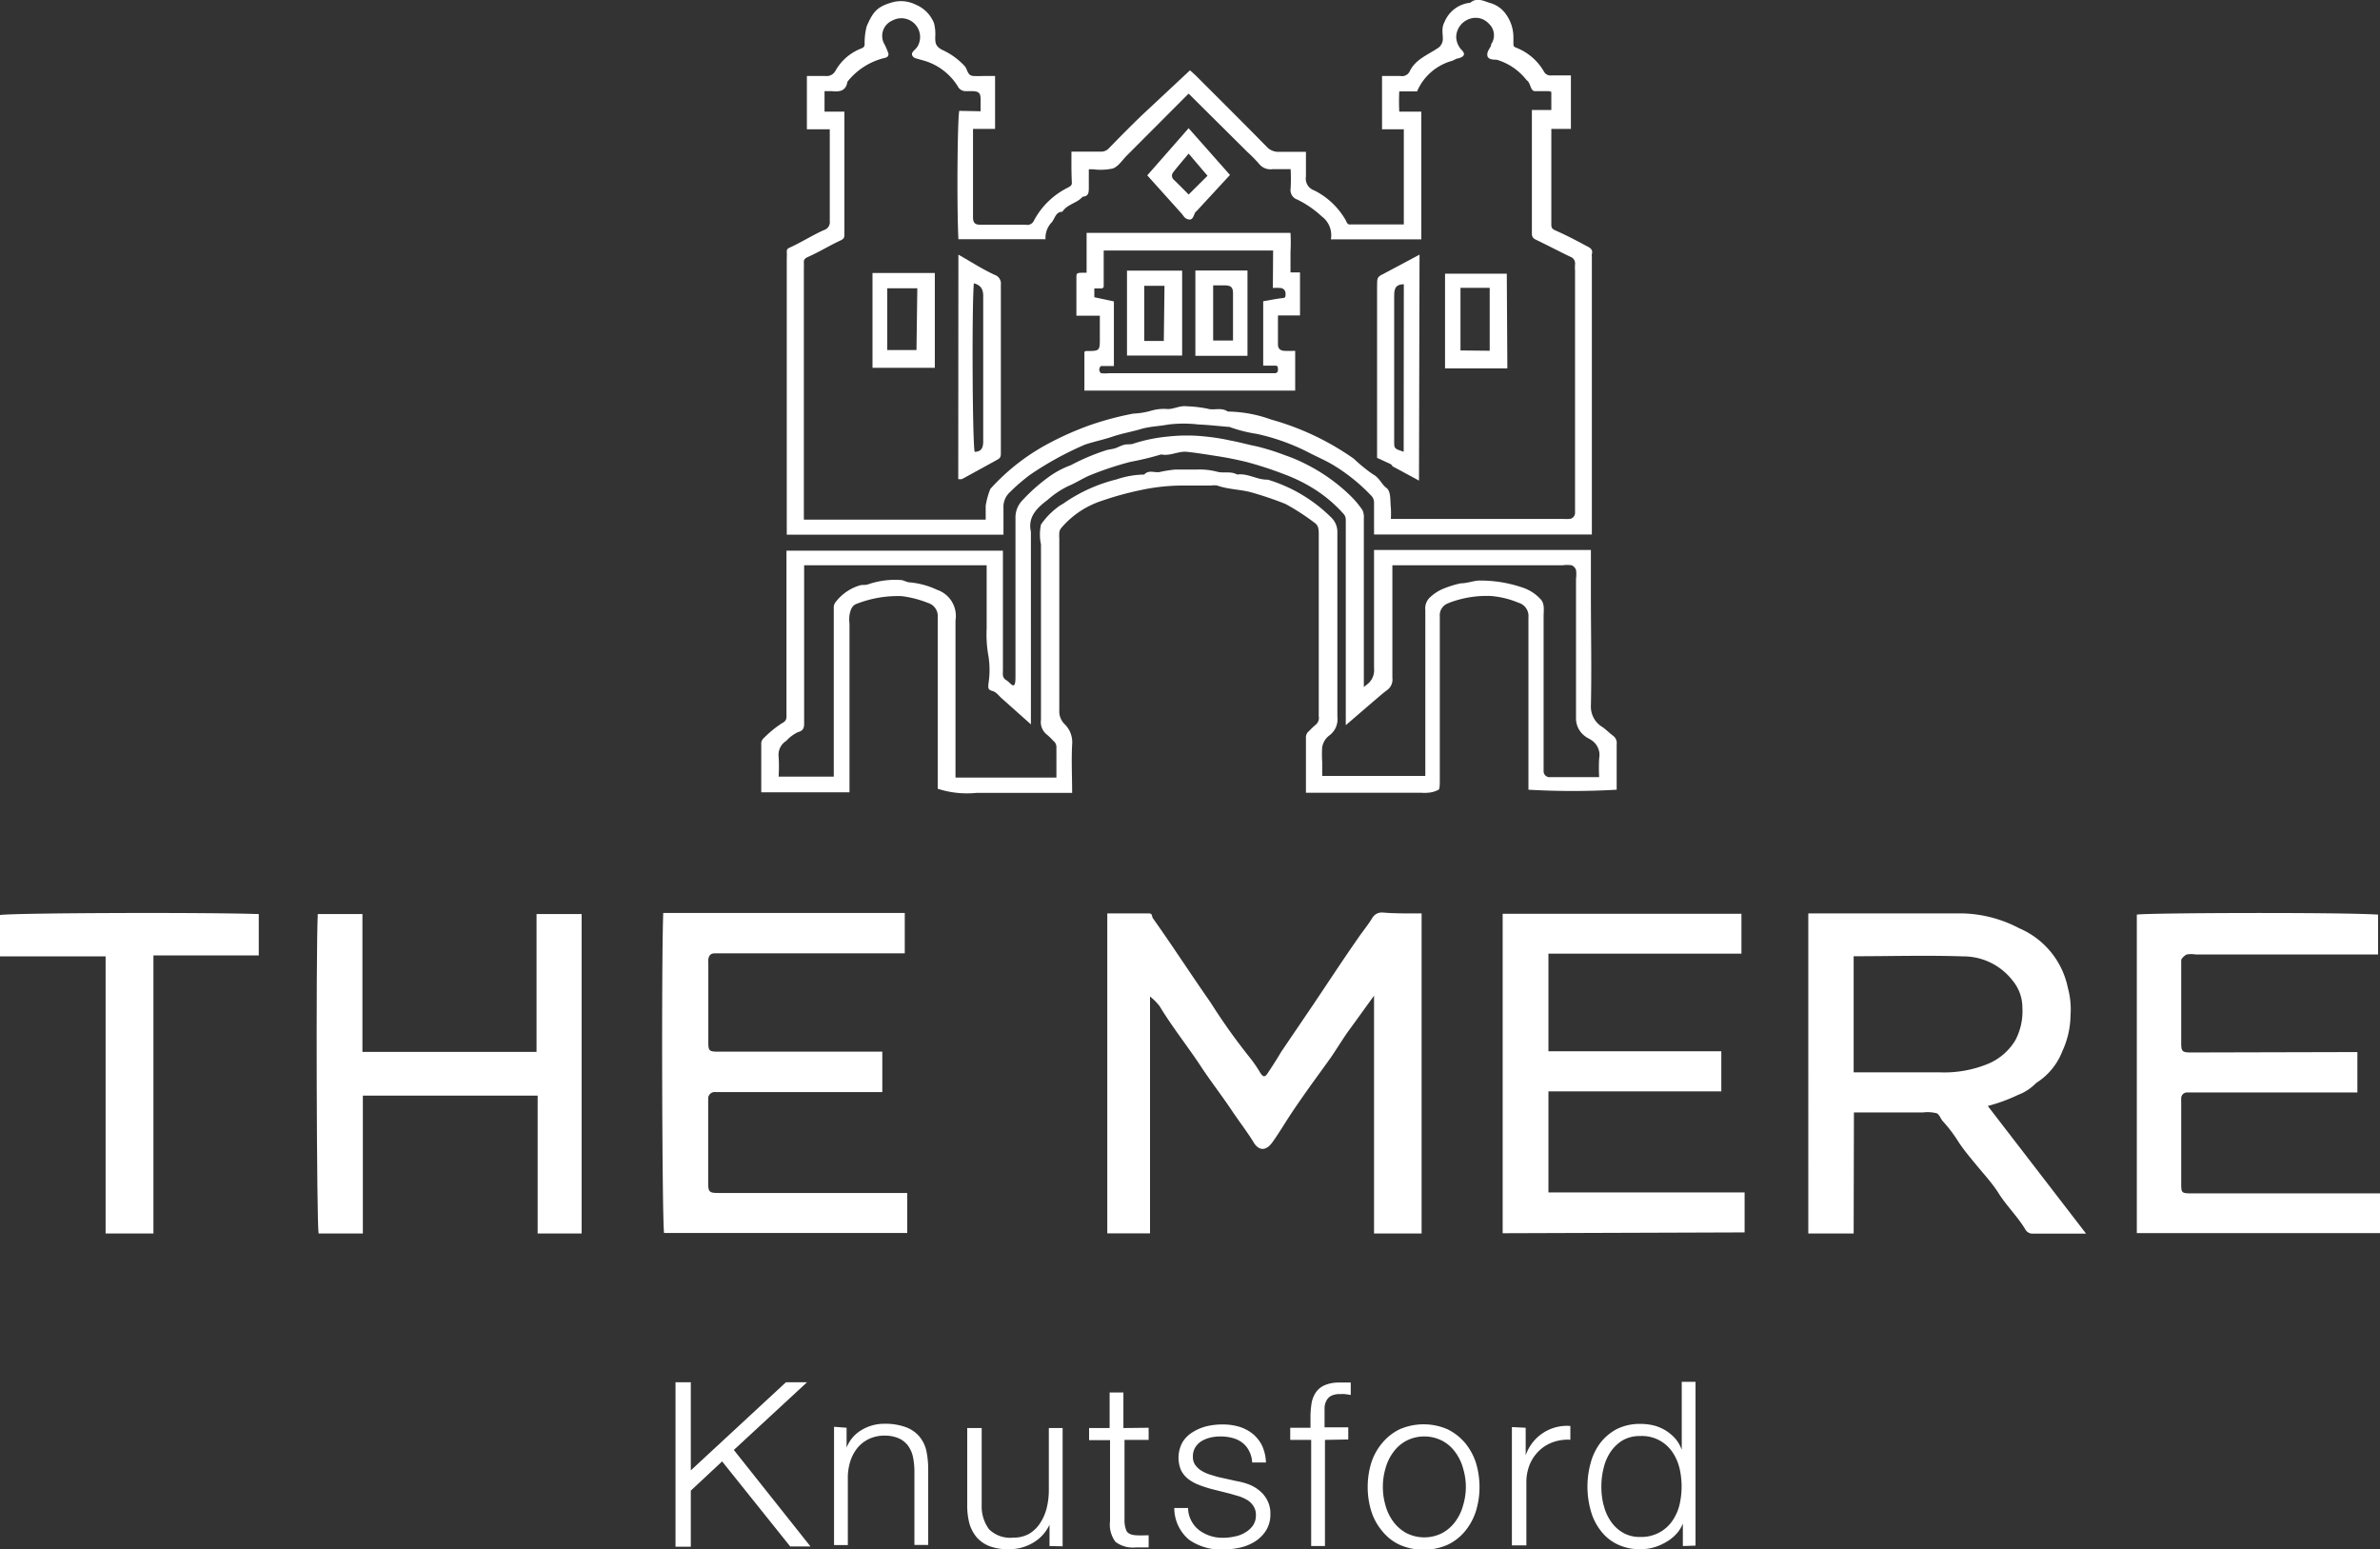<svg xmlns="http://www.w3.org/2000/svg" viewBox="0 0 172.64 112.37"><rect x="0" y="0" width="172.64" height="112.37" fill="#333333" stroke="none"/><defs><style>.cls-1{fill:#fff;}</style></defs><title>logo</title><g id="Layer_2" data-name="Layer 2"><g id="Layer_1-2" data-name="Layer 1"><path class="cls-1" d="M61.62,57.47h-6.4c0-1.17,0-2.32,0-3.47a.55.55,0,0,1,.2-.48,7.64,7.64,0,0,1,1.3-1.06c.38-.19.33-.41.33-.69,0-3.63,0-7.26,0-10.89v-.94h15.7c0,.19,0,.42,0,.65v8c0,.26-.07.55.22.73s.41.42.55.39.14-.41.14-.63q0-5.76,0-11.52a1.77,1.77,0,0,1,.44-1.2,12.83,12.83,0,0,1,2.15-1.89,6.63,6.63,0,0,1,1.43-.73,15.65,15.65,0,0,1,2.49-1.06c.23-.08.45-.09.67-.15s.46-.21.71-.27.48,0,.69-.09a11.59,11.59,0,0,1,2.53-.51,12.25,12.25,0,0,1,2.64,0,15.31,15.31,0,0,1,1.88.3c.62.11,1.23.29,1.84.41a16.67,16.67,0,0,1,2.11.66,11.34,11.34,0,0,1,1.48.63A12.93,12.93,0,0,1,98,36a6.73,6.73,0,0,1,.83,1,1.19,1.19,0,0,1,.1.6V49.83l.24-.19a1.29,1.29,0,0,0,.5-1.16c0-2.53,0-5.06,0-7.59v-1H115.4v3.3c0,2.68.06,5.37,0,8a1.72,1.72,0,0,0,.86,1.56c.26.19.49.42.74.61a.65.65,0,0,1,.27.62c0,1.1,0,2.2,0,3.3a55.2,55.2,0,0,1-6.4,0v-.89c0-3.87,0-7.74,0-11.61a1,1,0,0,0-.72-1.06,6.46,6.46,0,0,0-2-.49,7.59,7.59,0,0,0-2.68.37,4.68,4.68,0,0,0-.48.18.92.92,0,0,0-.55.92c0,3.38,0,6.76,0,10.15,0,.58,0,1.16,0,1.73,0,.24,0,.58-.07.69a1.87,1.87,0,0,1-.81.23,2.36,2.36,0,0,1-.46,0H94.73c0-1.37,0-2.71,0-4a.57.57,0,0,1,.22-.47,6.33,6.33,0,0,1,.46-.44.64.64,0,0,0,.25-.64,1.08,1.08,0,0,1,0-.18c0-4.33,0-8.66,0-13,0-.34,0-.66-.33-.87a16.54,16.54,0,0,0-2.09-1.35,25.31,25.31,0,0,0-2.41-.82c-.84-.24-1.71-.22-2.53-.51a1.41,1.41,0,0,0-.46,0c-.76,0-1.52,0-2.28,0a14.52,14.52,0,0,0-2.87.34,22.26,22.26,0,0,0-2.72.75,6.5,6.5,0,0,0-3,2,.66.66,0,0,0-.13.31,3.49,3.49,0,0,0,0,.46c0,4.14,0,8.29,0,12.43a1.3,1.3,0,0,0,.37,1,1.83,1.83,0,0,1,.56,1.5c-.06,1.15,0,2.31,0,3.5H70.83a6.84,6.84,0,0,1-2.81-.3v-.8c0-3.87,0-7.74,0-11.61a1,1,0,0,0-.71-1.07,7.81,7.81,0,0,0-1.9-.49,8.18,8.18,0,0,0-3.25.55c-.39.13-.47.49-.54.82a2.65,2.65,0,0,0,0,.63V57.47Zm36-4.87V39.09c0-.46,0-.92,0-1.37a.65.65,0,0,0-.12-.4,10,10,0,0,0-2.09-1.8,11.81,11.81,0,0,0-2.28-1.13,26.53,26.53,0,0,0-2.74-.89c-.64-.15-1.29-.29-2-.4s-1.54-.25-2.32-.33c-.62-.05-1.21.33-1.84.19A20.87,20.87,0,0,1,82,33.5a23.45,23.45,0,0,0-3,1c-.52.23-1,.55-1.52.76a6.63,6.63,0,0,0-1.49,1c-.73.55-1.46,1.21-1.21,2.31V51.85c0,.23,0,.45,0,.69l-2.12-1.89c-.22-.19-.37-.45-.7-.54s-.27-.27-.26-.52a6.37,6.37,0,0,0,0-2,8.82,8.82,0,0,1-.13-2c0-.67,0-1.34,0-2V41H58.33V52.29c0,.36.05.69-.46.82a2.77,2.77,0,0,0-.84.63,1.19,1.19,0,0,0-.55,1.15,11.51,11.51,0,0,1,0,1.44h4V45c0-.3,0-.61,0-.91a.61.61,0,0,1,.12-.4,3.45,3.45,0,0,1,1.77-1.23c.19-.06.42,0,.61-.08a6,6,0,0,1,2.34-.31c.22,0,.43.16.65.17a5.78,5.78,0,0,1,2,.54A2,2,0,0,1,69.31,45c0,3.5,0,7,0,10.51v.89h7.32c0-.74,0-1.46,0-2.19a.55.55,0,0,0-.21-.46,4.86,4.86,0,0,0-.46-.45,1.16,1.16,0,0,1-.45-1.1c0-4.24,0-8.48,0-12.71a3.43,3.43,0,0,1,0-1.44,5.24,5.24,0,0,1,1.2-1.25c.14-.13.34-.21.5-.33A11.58,11.58,0,0,1,81,34.77a6.57,6.57,0,0,1,2-.35c.32-.36.74-.12,1.11-.18a8.43,8.43,0,0,1,1.12-.18c.51,0,1,0,1.55,0a5.07,5.07,0,0,1,1.49.15c.46.14,1-.06,1.47.21.78-.11,1.46.4,2.22.37a11.06,11.06,0,0,1,4.62,2.76,1.44,1.44,0,0,1,.43,1q0,6.72,0,13.44a1.45,1.45,0,0,1-.55,1.33,1.36,1.36,0,0,0-.55.87,7.93,7.93,0,0,0,0,1.09c0,.36,0,.71,0,1h7.48V44.25a1.08,1.08,0,0,1,.36-.94,3.14,3.14,0,0,1,1-.63,7.26,7.26,0,0,1,1.21-.37c.45,0,.86-.17,1.3-.2a9.44,9.44,0,0,1,3.33.56,3.07,3.07,0,0,1,1.14.77c.34.33.24.82.24,1.26V55.31c0,.21,0,.43,0,.64a.43.43,0,0,0,.47.42H116A11.84,11.84,0,0,1,116,55a1.28,1.28,0,0,0-.57-1.32c-.14-.1-.31-.16-.44-.27a1.6,1.6,0,0,1-.67-1.28c0-3.38,0-6.77,0-10.15a2.28,2.28,0,0,0,0-.64A.57.57,0,0,0,114,41a2.28,2.28,0,0,0-.64,0H101v.57q0,3.8,0,7.59a.94.94,0,0,1-.35.87c-.38.28-.73.6-1.09.9Z"/><path class="cls-1" d="M77.72,11c.72,0,1.42,0,2.11,0a.77.77,0,0,0,.63-.27c.79-.81,1.58-1.61,2.39-2.39C84,7.27,85.13,6.21,86.32,5.1c.15.14.31.27.45.41,1.7,1.7,3.41,3.4,5.1,5.12a1.14,1.14,0,0,0,.95.38c.6,0,1.21,0,1.91,0,0,.6,0,1.2,0,1.8a.9.9,0,0,0,.6,1A5.42,5.42,0,0,1,97.63,16c.09.19.12.3.34.28h3.86V9.38h-1.58V5.51c.42,0,.87,0,1.32,0a.62.62,0,0,0,.68-.32c.4-.86,1.26-1.18,2-1.67a.8.8,0,0,0,.41-.69c0-.4-.11-.81.12-1.23a2.26,2.26,0,0,1,1.87-1.4c.47-.41,1-.12,1.38,0a2.11,2.11,0,0,1,1.2.82,2.87,2.87,0,0,1,.55,1.69c0,.16,0,.31,0,.46s0,.22.23.3a4,4,0,0,1,2,1.75.54.54,0,0,0,.54.25c.45,0,.91,0,1.4,0V9.35h-1.42v1.83c0,1.71,0,3.42,0,5.12,0,.25.09.32.31.42.75.33,1.48.71,2.2,1.1.23.12.54.23.43.62a.55.55,0,0,0,0,.18V38.77H99.67c0-.77,0-1.53,0-2.28a.76.76,0,0,0-.15-.48,13.16,13.16,0,0,0-2.88-2.32c-.58-.34-1.21-.6-1.81-.92a15.42,15.42,0,0,0-3.67-1.3,10.28,10.28,0,0,1-2-.51l-.09,0c-.7-.06-1.41-.14-2.12-.17a9.43,9.43,0,0,0-2.19,0c-.68.13-1.37.14-2,.33s-1.38.32-2.06.55-1.31.35-2,.58a23.47,23.47,0,0,0-4,2.2c-.49.37-1,.8-1.41,1.22a1.43,1.43,0,0,0-.5,1.17c0,.63,0,1.27,0,1.94H57.07c0-.2,0-.43,0-.66q0-9.7,0-19.39a3.53,3.53,0,0,0,0-.46c0-.21.08-.25.28-.34.82-.38,1.59-.87,2.41-1.24a.6.6,0,0,0,.43-.66c0-2.2,0-4.39,0-6.65H58.53V5.51c.44,0,.89,0,1.33,0a.72.72,0,0,0,.75-.39,3.65,3.65,0,0,1,1.88-1.61c.18-.08.21-.13.23-.3a4.63,4.63,0,0,1,.15-1.31c.44-1,.72-1.39,1.75-1.7a2.38,2.38,0,0,1,1.81.14,2.41,2.41,0,0,1,1.32,1.34,3.11,3.11,0,0,1,.09,1c0,.39,0,.66.47.92A5.1,5.1,0,0,1,70,4.82c.18.23.18.67.6.69s.61,0,.91,0h.67V9.35H70.58v1.56c0,1.62,0,3.23,0,4.85,0,.39.14.54.52.54H74.4A.52.52,0,0,0,75,16a5.59,5.59,0,0,1,2.48-2.4c.18-.11.27-.15.27-.35C77.71,12.51,77.72,11.79,77.72,11ZM71.13,8.07c0-.33,0-.6,0-.87,0-.46-.13-.57-.58-.59-.15,0-.31,0-.46,0a.63.63,0,0,1-.62-.36,4.34,4.34,0,0,0-2.22-1.78c-.27-.09-.55-.16-.82-.24s-.33-.31-.23-.45.26-.25.35-.4a1.36,1.36,0,0,0-1.82-1.89,1.21,1.21,0,0,0-.55,1.76,5.76,5.76,0,0,1,.26.62.26.26,0,0,1-.07.25.76.76,0,0,1-.31.11,4.89,4.89,0,0,0-2.59,1.7c-.11.7-.6.74-1.15.68-.17,0-.34,0-.51,0V8.1h1.44v5.55c0,1.12,0,2.25,0,3.38,0,.24-.07.31-.3.42-.8.37-1.55.84-2.35,1.19-.25.12-.3.21-.29.43s0,.31,0,.46V37.69H71.5c0-.35,0-.68,0-1a5.46,5.46,0,0,1,.34-1.23A15.44,15.44,0,0,1,76,32.2a22.45,22.45,0,0,1,3-1.34A22.14,22.14,0,0,1,82.21,30a5.59,5.59,0,0,0,1.19-.18,3.31,3.31,0,0,1,1.31-.15c.47,0,.89-.27,1.39-.2a9.32,9.32,0,0,1,1.48.17c.47.15,1-.12,1.48.21a9.54,9.54,0,0,1,3.14.58,19.44,19.44,0,0,1,6,2.84,11.79,11.79,0,0,0,1.37,1.12c.5.26.65.75,1,1s.26,1,.32,1.43a7.48,7.48,0,0,1,0,.82l.31,0h12.25a2.28,2.28,0,0,0,.37,0,.44.44,0,0,0,.43-.46c0-.19,0-.37,0-.55v-17a3.53,3.53,0,0,1,0-.46.51.51,0,0,0-.35-.55c-.81-.39-1.61-.81-2.42-1.2-.23-.11-.36-.18-.36-.49,0-2.77,0-5.55,0-8.32,0-.2,0-.4,0-.63h1.41V6.67a.58.58,0,0,0-.19-.06c-.33,0-.67,0-1,0s-.3-.57-.57-.77l-.06-.06a4.27,4.27,0,0,0-2.15-1.45c-.21,0-.63,0-.67-.3s.17-.49.27-.73c0,0,0-.06,0-.09A1.13,1.13,0,0,0,108,1.72a1.29,1.29,0,0,0-1.37-.36,1.42,1.42,0,0,0-1,1.31,1.44,1.44,0,0,0,.44,1c.23.27.14.43-.26.56-.16,0-.31.12-.47.18a3.89,3.89,0,0,0-2.55,2.22H101.5a14.42,14.42,0,0,0,0,1.47h1.6v9.26H96.54a1.7,1.7,0,0,0-.67-1.67,7.22,7.22,0,0,0-1.78-1.22.72.72,0,0,1-.47-.8,13,13,0,0,0,0-1.4c-.46,0-.89,0-1.31,0a1.06,1.06,0,0,1-1-.41,11.23,11.23,0,0,0-.84-.85L86.22,6.79l-4.49,4.5c-.32.32-.59.77-1,.93a4.28,4.28,0,0,1-1.44.06l-.31,0c0,.43,0,.85,0,1.27s0,.68-.45.72c-.4.47-1.12.54-1.47,1.09-.52,0-.54.56-.83.83a1.62,1.62,0,0,0-.39,1.16H69.52c-.12-2.48-.07-8.56.06-9.31Z"/><path class="cls-1" d="M103.12,66.25V89.47H99.67V72.22C99,73.14,98.39,74,97.8,74.8c-.43.61-.82,1.25-1.24,1.87-.55.78-1.12,1.54-1.67,2.32-.42.59-.83,1.18-1.23,1.78s-.88,1.41-1.36,2.08-1,.62-1.37,0-1-1.45-1.51-2.2c-.7-1.06-1.48-2.06-2.19-3.12-1-1.54-2.18-3-3.12-4.56a4.08,4.08,0,0,0-.69-.69V89.46h-3.1V66.25c1,0,2,0,3,0,.3,0,.22.22.3.34,1.42,2,2.77,4.09,4.19,6.12a43.85,43.85,0,0,0,2.85,4,10,10,0,0,1,.78,1.14c.19.28.33.29.51,0,.35-.52.69-1.06,1-1.58l2.32-3.42c1.09-1.62,2.16-3.26,3.28-4.86.33-.48.7-.92,1-1.42a.8.8,0,0,1,.76-.38C101.26,66.27,102.17,66.25,103.12,66.25Z"/><path class="cls-1" d="M134.46,89.47h-3.29V66.25h.67c3.47,0,6.95,0,10.42,0a9.27,9.27,0,0,1,4.21,1.08A6,6,0,0,1,150,71.66a5.91,5.91,0,0,1,.19,2,6.29,6.29,0,0,1-.59,2.58,4.72,4.72,0,0,1-1.9,2.31,3.56,3.56,0,0,1-1.3.86,12.45,12.45,0,0,1-2.21.81l7.13,9.26c-1.31,0-2.59,0-3.86,0a.59.59,0,0,1-.53-.28c-.6-1-1.42-1.77-2-2.72-.45-.69-1-1.29-1.53-1.93s-.94-1.13-1.34-1.73a9.94,9.94,0,0,0-1.11-1.47c-.18-.18-.26-.52-.47-.6a2.65,2.65,0,0,0-1-.06h-5Zm0-20.11v8.42c2.09,0,4.15,0,6.21,0a8.38,8.38,0,0,0,3.42-.57,4.19,4.19,0,0,0,2.1-1.76,4.49,4.49,0,0,0,.51-2.35,3.07,3.07,0,0,0-.73-2,4.5,4.5,0,0,0-3.55-1.73C139.78,69.28,137.13,69.36,134.46,69.36Z"/><path class="cls-1" d="M171,76.31v2.93H158.66a.42.42,0,0,0-.44.44,2.62,2.62,0,0,0,0,.28c0,2,0,3.9,0,5.85,0,.71,0,.75.78.75h13.64v2.88H155V66.34c.75-.13,14.81-.18,17.5,0v2.89H159.26a2,2,0,0,0-.64,0,1,1,0,0,0-.4.38c0,.06,0,.18,0,.27,0,1.92,0,3.84,0,5.76,0,.63.07.7.73.7Z"/><path class="cls-1" d="M64,76.31v2.9c-.23,0-.46,0-.69,0H51.88a.47.47,0,0,0-.51.48v6.13c0,.63.09.71.73.71H65.81v2.9H48.17c-.14-.79-.2-19.54-.06-23.21H65.63c0,.47,0,.94,0,1.42s0,1,0,1.51H51.83c-.29,0-.41.17-.45.43a1.31,1.31,0,0,0,0,.28c0,1.92,0,3.84,0,5.76,0,.59.07.66.68.66H64Z"/><path class="cls-1" d="M109,89.45V66.28h17.32v2.89h-14v7.08s0,0,0,0l.08,0h12.46v2.91H112.32v7.33h14.23v2.9Z"/><path class="cls-1" d="M42.19,89.47H39v-10H26.32v10H23.11c-.14-.74-.2-20.16-.06-23.17h3.24v10H38.92v-10h3.27Z"/><path class="cls-1" d="M11.13,89.47H7.66V69.37H0v-3c.78-.15,14.47-.21,18.77-.07v3s0,0,0,0a.19.19,0,0,1-.08,0H11.13Z"/><path class="cls-1" d="M78.82,19.78V16.89H93.61a12.7,12.7,0,0,1,0,1.39c0,.48,0,1,0,1.48h.69v3.12h-1.6c0,.71,0,1.41,0,2.1,0,.31.17.46.5.47s.48,0,.75,0v2.88H78.66V25.53s.07-.07.12-.07c1,0,1,0,1-.95V22.9H78.08V20.2c0-.4,0-.4.46-.42Zm13.53-1.61H80.06v2.65s0,0-.1.1h-.58v.64l1.42.3v4.69c-.33,0-.63,0-.93,0-.05,0-.13.17-.13.26s.07.25.14.26a2.43,2.43,0,0,0,.54,0H92c.15,0,.31,0,.46,0s.25-.08.24-.27,0-.28-.23-.28-.58,0-.84,0V21.85c.5-.08.95-.18,1.41-.23.23,0,.21-.16.21-.31a.39.39,0,0,0-.37-.42,3.3,3.3,0,0,0-.55,0Z"/><path class="cls-1" d="M69.52,18.47c.9.51,1.73,1.05,2.62,1.46a.67.67,0,0,1,.46.73c0,2.68,0,5.36,0,8.05,0,1.4,0,2.8,0,4.2,0,.32-.14.37-.36.49l-2.46,1.35a1,1,0,0,1-.27,0Zm1.12,2.08c-.15,1.79-.1,11.6.06,12.22.52,0,.63-.34.62-.82,0-3.47,0-6.93,0-10.4C71.34,21,71.16,20.68,70.64,20.55Z"/><path class="cls-1" d="M102.93,34.86l-1.85-1c-.07,0-.12-.15-.19-.19l-1-.46c0-.42,0-.84,0-1.26q0-5.58,0-11.16c0-.71,0-.7.6-1l2.48-1.32Zm-1.1-14.24c-.72,0-.7.48-.7,1,0,3.47,0,6.93,0,10.4,0,.52,0,.52.69.75Z"/><path class="cls-1" d="M109.34,26.72h-4.52V19.85l0,0,.07,0h4.41Zm-1.28-1.28V20.88h-1.12l-1,0v4.54Z"/><path class="cls-1" d="M63.29,19.8h4.52v6.88l0,0-.07,0H63.29Zm3.25,1.11H64.36v4.4a.19.19,0,0,0,0,.08s0,0,0,0h2.12Z"/><path class="cls-1" d="M83.22,12.72l3-3.42,3,3.39-2.43,2.63-.07.06c-.14.2-.16.59-.48.54s-.38-.27-.54-.44Zm3,1.39,1.37-1.36-1.37-1.61c-.41.5-.78.92-1.12,1.36a.39.39,0,0,0,.06.55C85.51,13.39,85.85,13.73,86.22,14.11Z"/><path class="cls-1" d="M85.75,19.63v6.16h-4l0,0a.41.41,0,0,1,0-.08V19.63Zm-1.28,1.1H83c0,1.35,0,2.68,0,4h1.42Z"/><path class="cls-1" d="M86.71,19.62h3.78v6.19c-1.22,0-2.48,0-3.78,0ZM88,20.7v4c.5,0,1,0,1.44,0,0-1.2,0-2.32,0-3.44,0-.4-.14-.54-.51-.56Z"/><path class="cls-1" d="M50.11,100.26v6.39l6.9-6.39h1.53l-5.31,4.91,5.56,7H57.32L52.38,106l-2.27,2.12v4.07H49V100.26Z"/><path class="cls-1" d="M61.41,103.56V105h0a2.54,2.54,0,0,1,1.06-1.26,3.18,3.18,0,0,1,1.68-.47,4.4,4.4,0,0,1,1.51.23,2.36,2.36,0,0,1,1,.66,2.49,2.49,0,0,1,.52,1,6.41,6.41,0,0,1,.15,1.38v5.52h-1v-5.36a5.51,5.51,0,0,0-.1-1,2.17,2.17,0,0,0-.35-.82,1.69,1.69,0,0,0-.68-.55,2.49,2.49,0,0,0-1-.2,2.63,2.63,0,0,0-1.12.22,2.48,2.48,0,0,0-.84.62,3,3,0,0,0-.53.93,4,4,0,0,0-.21,1.17v5h-1v-8.58Z"/><path class="cls-1" d="M76.13,112.14v-1.55h0a2.93,2.93,0,0,1-1.21,1.32,3.37,3.37,0,0,1-1.75.46,3.83,3.83,0,0,1-1.39-.22,2.41,2.41,0,0,1-.93-.64,2.75,2.75,0,0,1-.53-1,5.13,5.13,0,0,1-.16-1.36v-5.57h1.05v5.59a2.77,2.77,0,0,0,.54,1.76,2.19,2.19,0,0,0,1.75.6,2.28,2.28,0,0,0,1.17-.29,2.45,2.45,0,0,0,.79-.78,3.52,3.52,0,0,0,.47-1.1,5.44,5.44,0,0,0,.15-1.27v-4.51h1v8.58Z"/><path class="cls-1" d="M83.32,103.56v.88H81.57v5.79a1.91,1.91,0,0,0,.14.8c.1.2.33.31.71.33s.6,0,.9,0v.88l-.47,0h-.46a2.1,2.1,0,0,1-1.47-.4,2.07,2.07,0,0,1-.4-1.51v-5.87H79v-.88h1.49V101h1v2.58Z"/><path class="cls-1" d="M90.6,105.23a1.67,1.67,0,0,0-.49-.59,2,2,0,0,0-.71-.34,3.3,3.3,0,0,0-.85-.11,3.39,3.39,0,0,0-.7.07,2.37,2.37,0,0,0-.66.25,1.41,1.41,0,0,0-.48.46,1.28,1.28,0,0,0-.18.7,1,1,0,0,0,.17.59,1.57,1.57,0,0,0,.44.41,2.8,2.8,0,0,0,.58.27l.59.18,1.39.31a4.69,4.69,0,0,1,.89.24,2.72,2.72,0,0,1,.78.46,2.14,2.14,0,0,1,.56.7,2,2,0,0,1,.22,1,2.16,2.16,0,0,1-.32,1.19,2.58,2.58,0,0,1-.81.8,3.47,3.47,0,0,1-1.1.44,5.69,5.69,0,0,1-1.22.13,4,4,0,0,1-2.45-.71,3,3,0,0,1-1.07-2.3h1A2.07,2.07,0,0,0,87,111a2.81,2.81,0,0,0,1.75.54,3.61,3.61,0,0,0,.79-.09,2.17,2.17,0,0,0,.76-.28,1.78,1.78,0,0,0,.58-.51,1.28,1.28,0,0,0,.22-.75,1.15,1.15,0,0,0-.16-.64,1.46,1.46,0,0,0-.42-.44,3.14,3.14,0,0,0-.61-.29l-.69-.2L87.87,108a8.64,8.64,0,0,1-.94-.31,3.08,3.08,0,0,1-.76-.43,1.86,1.86,0,0,1-.51-.64,2.34,2.34,0,0,1,.11-2,2.18,2.18,0,0,1,.76-.75,3.44,3.44,0,0,1,1-.42,4.9,4.9,0,0,1,1.13-.13,4.22,4.22,0,0,1,1.21.16,3,3,0,0,1,1,.52,2.62,2.62,0,0,1,.68.86,3.22,3.22,0,0,1,.28,1.22h-1A2,2,0,0,0,90.6,105.23Z"/><path class="cls-1" d="M96.11,104.44v7.7h-1v-7.7H93.59v-.88h1.47v-.78a6.4,6.4,0,0,1,.08-1,2,2,0,0,1,.32-.8,1.49,1.49,0,0,1,.64-.51,2.58,2.58,0,0,1,1-.19l.43,0,.45,0v.9l-.4-.06a2.3,2.3,0,0,0-.37,0,1.33,1.33,0,0,0-.66.13.79.79,0,0,0-.34.36,1.21,1.21,0,0,0-.13.52c0,.2,0,.42,0,.65v.75H97.8v.88Z"/><path class="cls-1" d="M105,103.67a3.93,3.93,0,0,1,1.28,1,4.4,4.4,0,0,1,.78,1.43,6,6,0,0,1,.26,1.76,5.88,5.88,0,0,1-.26,1.75,4.35,4.35,0,0,1-.78,1.44,3.63,3.63,0,0,1-1.28,1,4.36,4.36,0,0,1-3.47,0,3.5,3.5,0,0,1-1.27-1,4.19,4.19,0,0,1-.79-1.44,5.88,5.88,0,0,1-.26-1.75,6,6,0,0,1,.26-1.76,4.24,4.24,0,0,1,.79-1.43,3.79,3.79,0,0,1,1.27-1,4.36,4.36,0,0,1,3.47,0Zm-3,.84a2.78,2.78,0,0,0-.94.83,3.52,3.52,0,0,0-.56,1.17,4.67,4.67,0,0,0-.19,1.34,4.72,4.72,0,0,0,.19,1.34,3.52,3.52,0,0,0,.56,1.17,2.89,2.89,0,0,0,.94.83,2.86,2.86,0,0,0,2.63,0,2.89,2.89,0,0,0,.94-.83,3.52,3.52,0,0,0,.56-1.17,4.73,4.73,0,0,0,.2-1.34,4.68,4.68,0,0,0-.2-1.34,3.52,3.52,0,0,0-.56-1.17,2.78,2.78,0,0,0-.94-.83,2.86,2.86,0,0,0-2.63,0Z"/><path class="cls-1" d="M110.67,103.56v2h0a3.16,3.16,0,0,1,3.24-2.13v1a3.2,3.2,0,0,0-1.3.19,2.81,2.81,0,0,0-1,.64,2.91,2.91,0,0,0-.66,1,3.4,3.4,0,0,0-.23,1.26v4.57h-1.05v-8.58Z"/><path class="cls-1" d="M122.07,112.14v-1.63h0a2.45,2.45,0,0,1-.49.77,3,3,0,0,1-.74.58,3.73,3.73,0,0,1-.89.38,3.38,3.38,0,0,1-.94.13,3.77,3.77,0,0,1-1.7-.36,3.3,3.3,0,0,1-1.21-1,4.13,4.13,0,0,1-.71-1.44,6.43,6.43,0,0,1,0-3.48,4.18,4.18,0,0,1,.71-1.45,3.66,3.66,0,0,1,1.21-1,3.77,3.77,0,0,1,1.7-.36,4.17,4.17,0,0,1,.94.11,3.26,3.26,0,0,1,.86.36,3.33,3.33,0,0,1,.71.59,2.66,2.66,0,0,1,.47.82h0v-4.93h1v11.88Zm-5.75-3a3.43,3.43,0,0,0,.5,1.17,2.68,2.68,0,0,0,.87.84,2.39,2.39,0,0,0,1.28.33,2.78,2.78,0,0,0,1.41-.33,2.68,2.68,0,0,0,.93-.84,3.46,3.46,0,0,0,.52-1.17,5.94,5.94,0,0,0,.15-1.32,5.87,5.87,0,0,0-.15-1.32,3.6,3.6,0,0,0-.52-1.18,2.67,2.67,0,0,0-2.34-1.16,2.48,2.48,0,0,0-1.28.32,2.9,2.9,0,0,0-.87.84,3.56,3.56,0,0,0-.5,1.18,5.36,5.36,0,0,0-.16,1.32A5.42,5.42,0,0,0,116.32,109.17Z"/></g></g></svg>